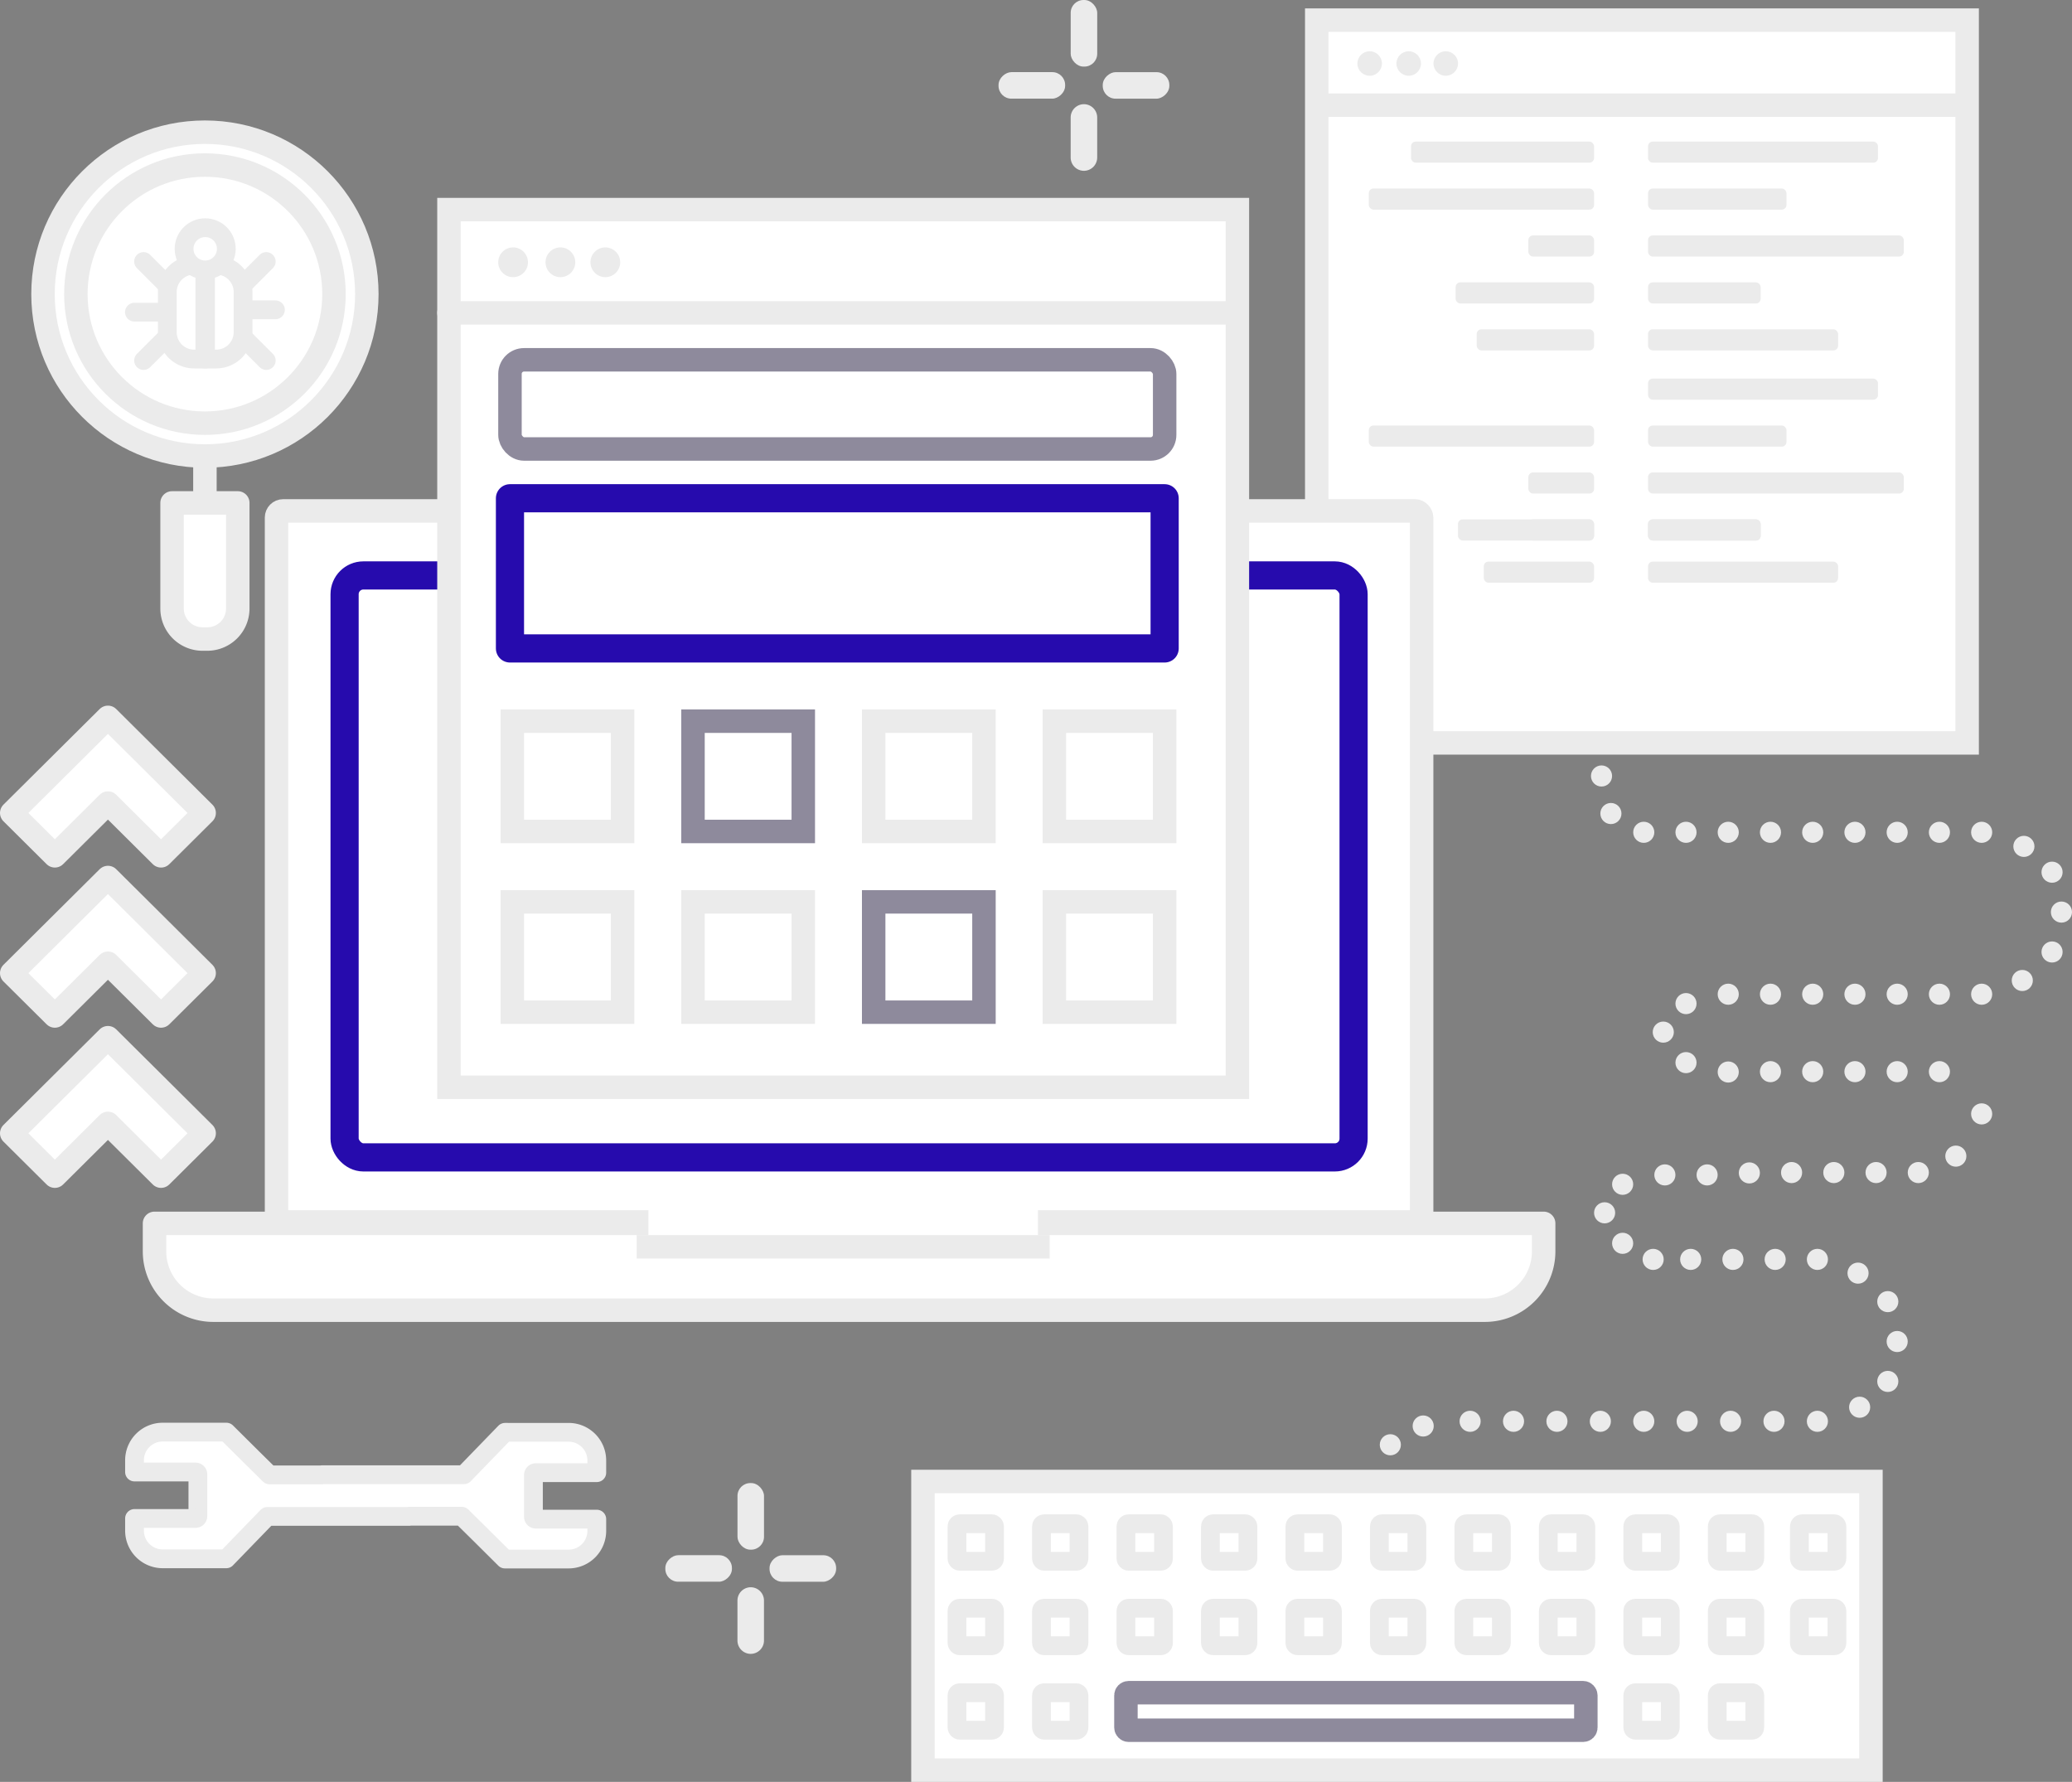 <svg xmlns="http://www.w3.org/2000/svg" width="883.01" height="759.33" viewBox="0 0 883.01 759.33"><rect x="0" y="0" width="883.01" height="759.33" fill="#808080" stroke="none"/><defs><style>.cls-1,.cls-10,.cls-4,.cls-9{fill:#fff;}.cls-1,.cls-11,.cls-2,.cls-4,.cls-7,.cls-8,.cls-9{stroke:#ebebeb;}.cls-1,.cls-2,.cls-4,.cls-5,.cls-6,.cls-7,.cls-8,.cls-9{stroke-linecap:round;}.cls-1,.cls-11,.cls-2,.cls-6,.cls-7{stroke-miterlimit:10;}.cls-1,.cls-11,.cls-2,.cls-4,.cls-6{stroke-width:10px;}.cls-11,.cls-2,.cls-5,.cls-6,.cls-7,.cls-8{fill:none;}.cls-3{fill:#ebebeb;}.cls-4,.cls-5,.cls-8,.cls-9{stroke-linejoin:round;}.cls-5{stroke:#260BAD;stroke-width:12px;}.cls-6{stroke:#8E8A9C;}.cls-7,.cls-8,.cls-9{stroke-width:8px;}.cls-11{stroke-linecap:square;}</style></defs><title>Asset 1</title><g id="Layer_2" data-name="Layer 2"><g id="Layer_1-2" data-name="Layer 1"><path class="cls-1" d="M561.15 8.59h277.18v308H561.15z"/><path class="cls-2" d="M561.33 44.83H837.5"/><ellipse class="cls-3" cx="583.7" cy="27.07" rx="5.23" ry="5.22"/><ellipse class="cls-3" cx="600.33" cy="27.07" rx="5.23" ry="5.22"/><ellipse class="cls-3" cx="616.13" cy="27.07" rx="5.23" ry="5.22"/><rect class="cls-3" x="601.33" y="60.33" width="78" height="9" rx="2" ry="2"/><rect class="cls-3" x="583.33" y="80.33" width="96" height="9" rx="2" ry="2"/><rect class="cls-3" x="651.33" y="100.33" width="28" height="9" rx="2" ry="2"/><rect class="cls-3" x="620.33" y="120.33" width="59" height="9" rx="2" ry="2"/><rect class="cls-3" x="629.33" y="140.33" width="50" height="9" rx="2" ry="2"/><rect class="cls-3" x="702.33" y="60.33" width="98" height="9" rx="2" ry="2"/><rect class="cls-3" x="702.33" y="80.33" width="59" height="9" rx="2" ry="2"/><rect class="cls-3" x="702.33" y="100.33" width="109" height="9" rx="2" ry="2"/><rect class="cls-3" x="702.33" y="120.33" width="48" height="9" rx="2" ry="2"/><rect class="cls-3" x="583.33" y="181.33" width="96" height="9" rx="2" ry="2"/><rect class="cls-3" x="651.33" y="201.33" width="28" height="9" rx="2" ry="2"/><rect class="cls-3" x="621.33" y="221.33" width="58" height="9" rx="2" ry="2"/><rect class="cls-3" x="702.33" y="161.33" width="98" height="9" rx="2" ry="2"/><rect class="cls-3" x="702.33" y="181.33" width="59" height="9" rx="2" ry="2"/><rect class="cls-3" x="702.33" y="201.33" width="109" height="9" rx="2" ry="2"/><rect class="cls-3" x="702.33" y="221.33" width="48" height="9" rx="2" ry="2"/><rect class="cls-3" x="632.33" y="239.33" width="47" height="9" rx="2" ry="2"/><rect class="cls-3" x="702.33" y="239.33" width="81" height="9" rx="2" ry="2"/><rect class="cls-3" x="702.33" y="140.33" width="81" height="9" rx="2" ry="2"/><rect class="cls-3" x="651.33" y="221.33" width="28" height="9" rx="2" ry="2"/><rect class="cls-3" x="702.33" y="221.33" width="48" height="9" rx="2" ry="2"/><path class="cls-4" d="M46 442.21l18.38 18.25L87 482.95l-18.37 18.26L46 478.73l-22.62 22.48L5 482.95l41-40.74zM46 373.95l18.38 18.26L87 414.7l-18.37 18.25L46 410.48l-22.62 22.47L5 414.7l41-40.75zM46 305.7l18.38 18.26L87 346.44 68.63 364.7 46 342.22 23.38 364.7 5 346.44l41-40.74z"/><rect class="cls-4" x="117.85" y="217.72" width="488" height="303" rx="2.83" ry="2.83"/><rect class="cls-5" x="146.85" y="245.22" width="430" height="248" rx="8" ry="8"/><path class="cls-4" d="M65.85 521.33v12a25.07 25.07 0 0 0 25 25h542a25.07 25.07 0 0 0 25-25v-12z"/><path class="cls-1" d="M191.33 89.33h336v374h-336z"/><path class="cls-2" d="M218.33 307.33h47v47h-47z"/><path class="cls-6" d="M295.33 307.33h47v47h-47z"/><path class="cls-2" d="M372.33 307.33h47v47h-47zM449.33 307.33h47v47h-47z"/><path class="cls-5" d="M217.33 212.33h279v64h-279z"/><rect class="cls-6" x="217.33" y="153.33" width="279" height="38" rx="6" ry="6"/><path class="cls-2" d="M218.33 384.33h47v47h-47zM295.33 384.33h47v47h-47z"/><path class="cls-6" d="M372.33 384.33h47v47h-47z"/><path class="cls-2" d="M449.33 384.33h47v47h-47zM191.33 133.33h335"/><circle class="cls-3" cx="218.66" cy="111.77" r="6.34"/><circle class="cls-3" cx="238.82" cy="111.77" r="6.34"/><circle class="cls-3" cx="257.97" cy="111.77" r="6.34"/><rect class="cls-3" x="456.29" width="11.3" height="28.38" rx="5.47" ry="5.47"/><path class="cls-3" d="M461.93 72.79a5.67 5.67 0 0 1-5.65-5.65V50.05a5.67 5.67 0 0 1 5.65-5.65 5.67 5.67 0 0 1 5.65 5.65v17.09a5.67 5.67 0 0 1-5.65 5.65"/><rect class="cls-3" x="478.49" y="22.2" width="11.3" height="28.38" rx="5.47" ry="5.47" transform="rotate(90 484.135 36.395)"/><rect class="cls-3" x="434.08" y="22.2" width="11.3" height="28.38" rx="5.47" ry="5.47" transform="rotate(90 439.73 36.39)"/><rect class="cls-3" x="314.29" y="632" width="11.3" height="28.38" rx="5.47" ry="5.47"/><path class="cls-3" d="M319.93 704.79a5.67 5.67 0 0 1-5.65-5.65v-17.09a5.67 5.67 0 0 1 5.65-5.65 5.67 5.67 0 0 1 5.65 5.65v17.08a5.67 5.67 0 0 1-5.65 5.65"/><rect class="cls-3" x="336.49" y="654.2" width="11.3" height="28.38" rx="5.47" ry="5.47" transform="rotate(90 342.135 668.395)"/><rect class="cls-3" x="292.08" y="654.2" width="11.3" height="28.38" rx="5.47" ry="5.47" transform="rotate(90 297.73 668.39)"/><path class="cls-1" d="M393.33 631.33h404v123h-404z"/><rect class="cls-7" x="407.83" y="649.33" width="16" height="16" rx="1.14" ry="1.14"/><rect class="cls-7" x="443.83" y="649.33" width="16" height="16" rx="1.14" ry="1.14"/><rect class="cls-7" x="479.83" y="649.33" width="16" height="16" rx="1.14" ry="1.14"/><rect class="cls-7" x="515.83" y="649.33" width="16" height="16" rx="1.14" ry="1.14"/><rect class="cls-7" x="551.83" y="649.33" width="16" height="16" rx="1.14" ry="1.14"/><rect class="cls-7" x="587.83" y="649.33" width="16" height="16" rx="1.14" ry="1.14"/><rect class="cls-7" x="623.83" y="649.33" width="16" height="16" rx="1.14" ry="1.14"/><rect class="cls-7" x="659.83" y="649.33" width="16" height="16" rx="1.14" ry="1.14"/><rect class="cls-7" x="695.83" y="649.33" width="16" height="16" rx="1.14" ry="1.14"/><rect class="cls-7" x="731.83" y="649.33" width="16" height="16" rx="1.14" ry="1.14"/><rect class="cls-7" x="766.83" y="649.33" width="16" height="16" rx="1.14" ry="1.14"/><rect class="cls-7" x="407.83" y="685.33" width="16" height="16" rx="1.14" ry="1.14"/><rect class="cls-7" x="443.83" y="685.33" width="16" height="16" rx="1.14" ry="1.14"/><rect class="cls-7" x="407.83" y="721.33" width="16" height="16" rx="1.14" ry="1.14"/><rect class="cls-7" x="443.83" y="721.33" width="16" height="16" rx="1.14" ry="1.14"/><rect class="cls-7" x="479.83" y="685.33" width="16" height="16" rx="1.14" ry="1.14"/><rect class="cls-7" x="515.83" y="685.33" width="16" height="16" rx="1.14" ry="1.14"/><rect class="cls-7" x="551.83" y="685.33" width="16" height="16" rx="1.14" ry="1.14"/><rect class="cls-7" x="587.83" y="685.33" width="16" height="16" rx="1.14" ry="1.14"/><rect class="cls-7" x="623.83" y="685.33" width="16" height="16" rx="1.14" ry="1.14"/><rect class="cls-7" x="659.83" y="685.33" width="16" height="16" rx="1.14" ry="1.14"/><rect class="cls-7" x="695.83" y="685.33" width="16" height="16" rx="1.14" ry="1.14"/><rect class="cls-7" x="731.83" y="685.33" width="16" height="16" rx="1.14" ry="1.14"/><rect class="cls-7" x="695.83" y="721.33" width="16" height="16" rx="1.14" ry="1.14"/><rect class="cls-6" x="479.83" y="721.33" width="196" height="16" rx="1.14" ry="1.14"/><rect class="cls-7" x="731.83" y="721.33" width="16" height="16" rx="1.14" ry="1.14"/><rect class="cls-7" x="766.83" y="685.33" width="16" height="16" rx="1.14" ry="1.14"/><circle class="cls-1" cx="87.33" cy="125.33" r="69"/><circle class="cls-2" cx="87.33" cy="125.33" r="55"/><path class="cls-2" d="M87.33 194.33v19"/><path class="cls-4" d="M73.33 214.32v45a13 13 0 0 0 13 13h2a13 13 0 0 0 13-13v-45z"/><path class="cls-8" d="M87.59 153h-4.86a11.46 11.46 0 0 1-11.43-11.4v-17.14A11.46 11.46 0 0 1 82.73 113h4.86z"/><path class="cls-8" d="M87.3 113h4.86a11.46 11.46 0 0 1 11.43 11.43v17.17A11.46 11.46 0 0 1 92.16 153H87.3z"/><circle class="cls-9" cx="87.45" cy="106.03" r="9"/><path class="cls-9" d="M104.38 132.03h13M104.28 120.63l9.19-9.19M104.28 144.44l9.19 9.19M70.28 133.03h-13M70.38 144.44l-9.2 9.19M70.38 120.63l-9.2-9.19"/><circle class="cls-3" cx="682.51" cy="330.68" r="4.5"/><circle class="cls-3" cx="686.51" cy="346.68" r="4.5"/><circle class="cls-3" cx="700.51" cy="354.68" r="4.5"/><circle class="cls-3" cx="718.51" cy="354.68" r="4.5"/><circle class="cls-3" cx="736.51" cy="354.68" r="4.5"/><circle class="cls-3" cx="754.51" cy="354.68" r="4.5"/><circle class="cls-3" cx="772.51" cy="354.68" r="4.5"/><circle class="cls-3" cx="790.51" cy="354.68" r="4.5"/><circle class="cls-3" cx="808.51" cy="354.68" r="4.5"/><circle class="cls-3" cx="826.51" cy="354.68" r="4.5"/><circle class="cls-3" cx="844.51" cy="354.68" r="4.5"/><circle class="cls-3" cx="754.51" cy="423.68" r="4.5"/><circle class="cls-3" cx="736.51" cy="423.68" r="4.5"/><circle class="cls-3" cx="772.51" cy="423.68" r="4.5"/><circle class="cls-3" cx="790.51" cy="423.68" r="4.5"/><circle class="cls-3" cx="808.51" cy="423.68" r="4.5"/><circle class="cls-3" cx="826.51" cy="423.68" r="4.5"/><circle class="cls-3" cx="754.51" cy="456.68" r="4.5"/><circle class="cls-3" cx="772.51" cy="456.68" r="4.5"/><circle class="cls-3" cx="790.51" cy="456.68" r="4.5"/><circle class="cls-3" cx="808.51" cy="456.68" r="4.5"/><circle class="cls-3" cx="826.51" cy="456.68" r="4.5"/><circle class="cls-3" cx="844.51" cy="474.68" r="4.5"/><circle class="cls-3" cx="844.51" cy="423.68" r="4.5"/><circle class="cls-3" cx="862.51" cy="360.68" r="4.5"/><circle class="cls-3" cx="874.51" cy="371.68" r="4.5"/><circle class="cls-3" cx="861.83" cy="417.83" r="4.5"/><circle class="cls-3" cx="874.51" cy="405.68" r="4.5"/><circle class="cls-3" cx="878.51" cy="388.68" r="4.5"/><circle class="cls-3" cx="718.51" cy="427.68" r="4.5"/><circle class="cls-3" cx="663.51" cy="605.68" r="4.5"/><circle class="cls-3" cx="682.01" cy="605.68" r="4.5"/><circle class="cls-3" cx="700.51" cy="605.68" r="4.5"/><circle class="cls-3" cx="719.01" cy="605.68" r="4.5"/><circle class="cls-3" cx="737.51" cy="605.68" r="4.5"/><circle class="cls-3" cx="756.01" cy="605.68" r="4.5"/><circle class="cls-3" cx="774.51" cy="605.68" r="4.5"/><circle class="cls-3" cx="704.51" cy="536.68" r="4.5"/><circle class="cls-3" cx="720.51" cy="536.68" r="4.5"/><circle class="cls-3" cx="738.51" cy="536.68" r="4.5"/><circle class="cls-3" cx="756.51" cy="536.68" r="4.5"/><circle class="cls-3" cx="774.51" cy="536.68" r="4.5"/><circle class="cls-3" cx="792.51" cy="599.68" r="4.5"/><circle class="cls-3" cx="804.51" cy="588.68" r="4.5"/><circle class="cls-3" cx="791.83" cy="542.54" r="4.5"/><circle class="cls-3" cx="804.51" cy="554.68" r="4.5"/><circle class="cls-3" cx="808.51" cy="571.68" r="4.5"/><circle class="cls-3" cx="708.83" cy="439.83" r="4.5"/><circle class="cls-3" cx="736.51" cy="456.83" r="4.5"/><circle class="cls-3" cx="763.51" cy="499.68" r="4.5"/><circle class="cls-3" cx="781.51" cy="499.68" r="4.5"/><circle class="cls-3" cx="799.51" cy="499.68" r="4.5"/><circle class="cls-3" cx="817.51" cy="499.68" r="4.5"/><circle class="cls-3" cx="833.51" cy="492.68" r="4.5"/><circle class="cls-3" cx="745.51" cy="499.83" r="4.5"/><circle class="cls-3" cx="718.51" cy="452.83" r="4.5"/><circle class="cls-3" cx="727.51" cy="500.68" r="4.5"/><circle class="cls-3" cx="709.51" cy="500.68" r="4.5"/><circle class="cls-3" cx="691.51" cy="504.68" r="4.5"/><circle class="cls-3" cx="683.83" cy="516.83" r="4.5"/><circle class="cls-3" cx="691.51" cy="529.83" r="4.5"/><circle class="cls-3" cx="592.51" cy="615.68" r="4.5"/><circle class="cls-3" cx="606.51" cy="607.68" r="4.5"/><circle class="cls-3" cx="626.51" cy="605.68" r="4.5"/><circle class="cls-3" cx="645.01" cy="605.68" r="4.5"/><path class="cls-9" d="M227.33 628.53v17.84a1 1 0 0 0 1 1h26v5a12 12 0 0 1-12 12h-27.14l-10.79-10.72-7.62-7.52h-22.45v.08h-60.4l-6.63 6.84-10.88 11.23h-.09a8.27 8.27 0 0 1-1 0h-26a12 12 0 0 1-12-12v-5.2h26a1 1 0 0 0 1-1v-17.79a1 1 0 0 0-1-1h-26v-5a12 12 0 0 1 12-12h27.14L107.26 621l7.62 7.52h22.45v-.08h60.4l6.63-6.84 10.88-11.23a.27.27 0 0 1 .09 0 8.27 8.27 0 0 1 1 0h26a12 12 0 0 1 12 12v5.2h-26a1 1 0 0 0-1 .96z"/><path class="cls-10" d="M276.33 510.33h166v20h-166z"/><path class="cls-11" d="M276.33 531.33h166"/></g></g></svg>